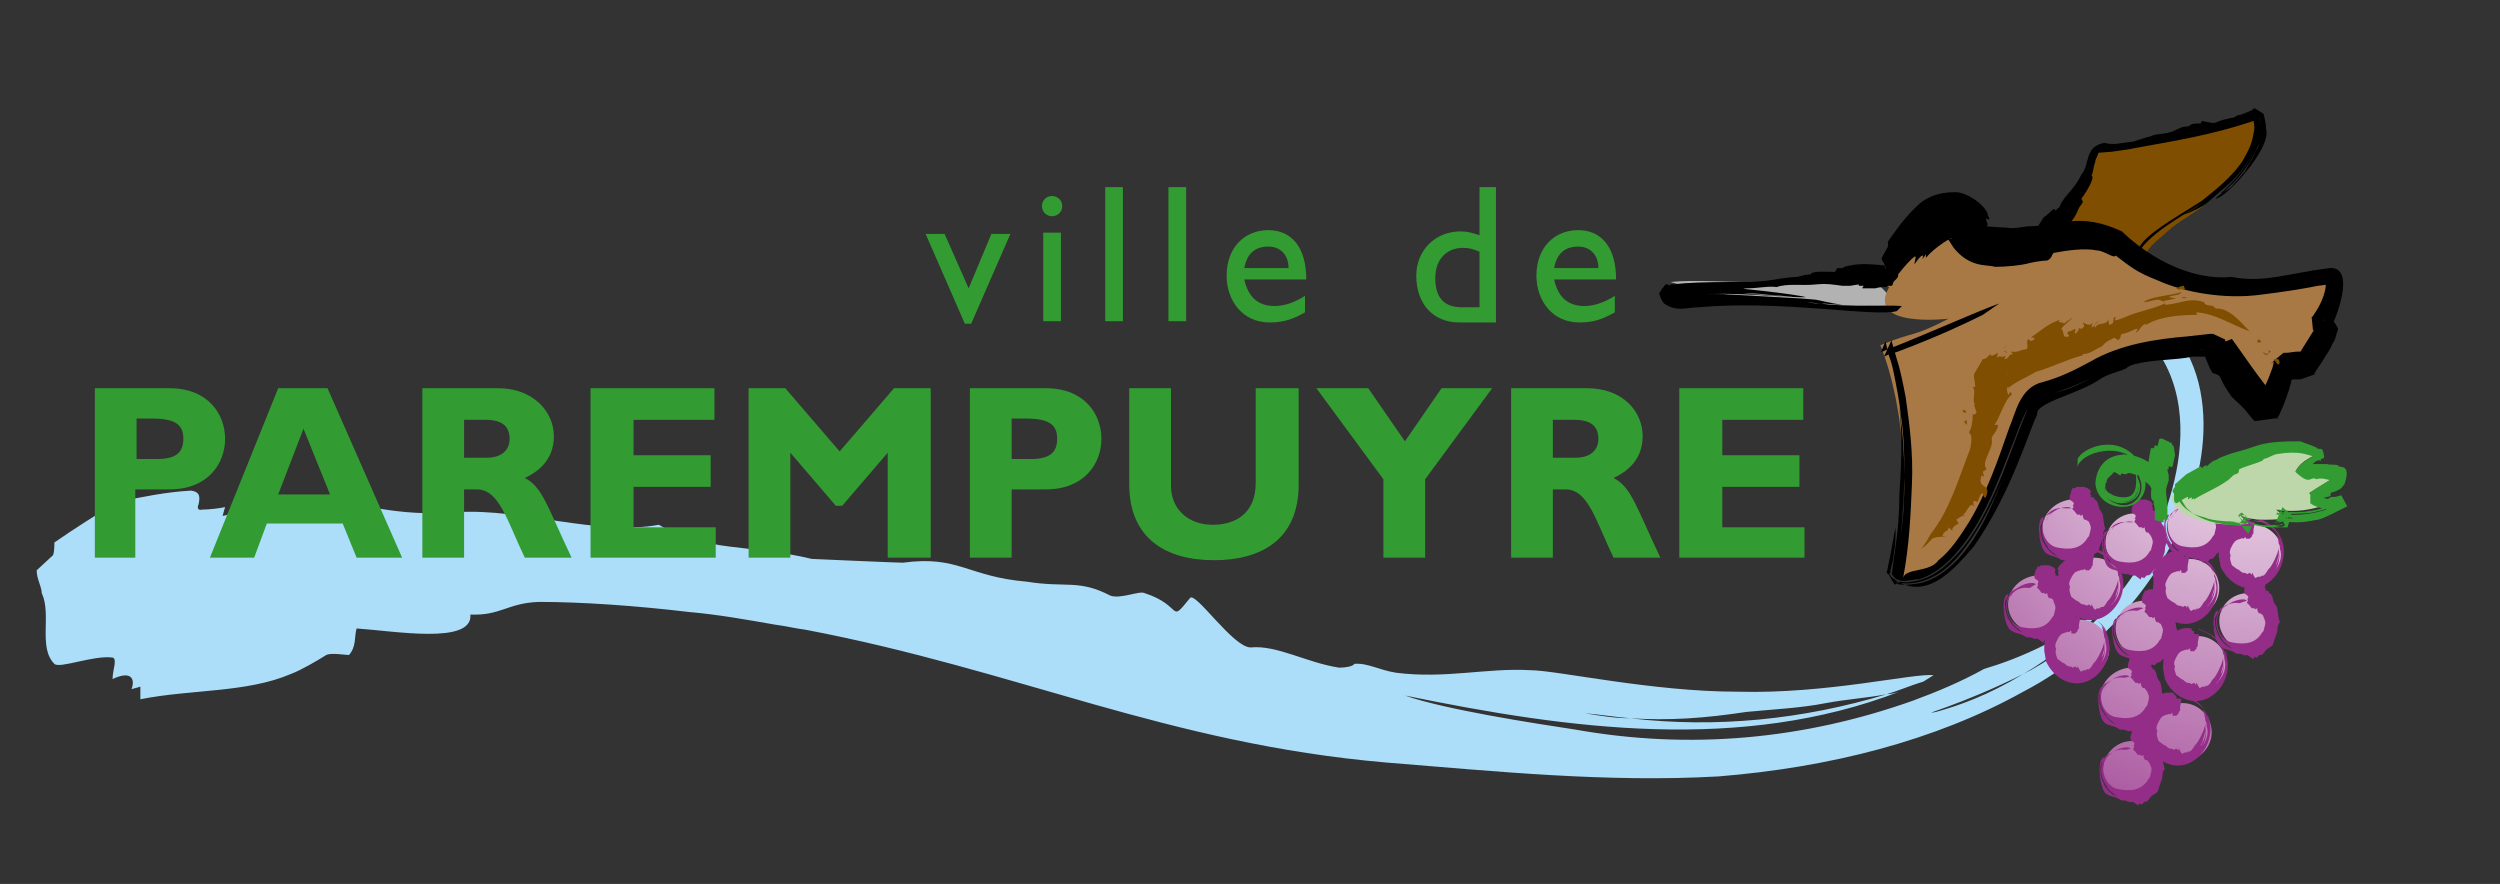 <?xml version="1.0" encoding="utf-8"?>
<!-- Generator: Adobe Illustrator 22.1.0, SVG Export Plug-In . SVG Version: 6.00 Build 0)  -->
<svg version="1.1" id="Calque_1" xmlns="http://www.w3.org/2000/svg" xmlns:xlink="http://www.w3.org/1999/xlink" x="0px" y="0px"
	 viewBox="0 0 197.7 69.9" style="enable-background:new 0 0 197.7 69.9;" xml:space="preserve">
<rect x="0" y="0" width="197.7" height="69.9" fill="#333333" stroke="none"/>
<style type="text/css">
	.st0{fill:#ACDEF9;}
	.st1{fill:#329C32;}
	.st2{fill:#7F4E00;}
	.st3{fill:#B2B2B2;}
	.st4{fill:#A87945;}
	.st5{clip-path:url(#SVGID_2_);fill:url(#SVGID_3_);}
	.st6{fill:#942D87;}
	.st7{fill:#BDD7AB;}
</style>
<g>
	<path class="st0" d="M163.9,22.3c1.5,1,4.4,2.1,6.8,5.6c2.4,3.6,1.9,8.1,0.9,11.4c-2,7.2-7.9,12.2-11.6,14c-2.8,1.7-5.1,2.5-6.9,3
		c-1.5,0.3,1.9-0.5,6.9-3c2.1-1.2,4.5-3.1,6.9-5.8c-3.4,3-7.3,4.6-10,5.4c-1.8,1-3.7,1.8-5.6,2.5c-8.7,3.1-17.7,3.9-26.7,2.3
		c-3.3-0.5-10.4-1.6-13.5-2.7c13.1,2.7,26.6,4.5,39.1-0.3c-0.3,0.1-0.7,0.2-1,0.2c-6.6,2-13.5,2.7-20.3,1.9c-1.2,0-2.4-0.2-3.6-0.4
		c1.2,0.1,2.4,0.3,3.6,0.4c3.1,0.2,5.9,0,9.2-0.5c2-0.2,4.3-0.3,6.3-0.7c1.6-0.3,3.2-0.4,4.8-0.7c1-0.3,1.9-0.7,2.9-1l0.8-0.5l0,0
		c-1.5-0.2-8.4,1.5-15.5,1.3c-6.8,0-14.3-1.7-16.4-1.7c-3.4-0.2-6.7,0.7-10.6,0.2c-1.3-0.2-2.3-0.8-3.3-0.7
		c-0.1,0.2-0.7,0.3-1.2,0.3c-2.6-0.4-4.9-1.8-7-1.6c-1.4,0-4.4-4.5-4.8-3.9c-1.7,2.1-0.5,0.6-3.6-0.4c-0.4-0.2-1.9,0.5-2.7,0.2
		c-2.5-1.3-3.5-0.6-6.6-1.1c-4.7-0.4-5.4-2.1-9.8-1.5c-0.5,0-7.2-0.3-7.2-0.3c-5-1.2-8.3-0.5-12.1-2.7c-4.8,0.9-10.8-1.3-15.9-1
		c-5,0.4-7.2-0.7-11.8-1.1c-1.3,0-2.3,0.3-3.1,0.1c-0.8-0.2-2.4,1.1-3.7,1.3l0.2-0.7c-0.4,0.1-1.3,0.2-1.8,0.2
		c-0.4,0.1-0.4-0.2-0.3-0.4c0.1-0.5,0.2-1-0.6-1.1c-1.9,0.1-3.9,0.5-5.8,0.9c-1.7,1-3.4,2.1-5,3.2c0,0.3,0,0.7-0.1,1l-1.3,1.2
		c0,0.7,0.4,1.3,0.4,1.8c0.8,1.7-0.3,4.3,1,5.6c0.4,0.4,3.1-0.7,4.6-0.5c0.4,0.1,0,1,0,1.7c1.5-0.7,1.8,0,1.5,0.8
		c0.4-0.1,0.7-0.2,0.7-0.2c0,0.2,0,1,0,1c4-0.8,8.4-0.5,11.9-2c0.8-0.3,2-1,2.8-1.5c0.4-0.2,1.5,0,1.8,0c0.6-0.7,0.4-1.4,0.6-2.1
		c3,0.2,9.2,1.3,9-1.1c2.4,0.1,2.9-0.9,5.4-1c3.4,0,7.7,0.3,11.9,0.8c2.3,0.2,4.5,0.6,6.8,1c0.8,0.1,1.6,0.3,2.4,0.4
		c16.8,3.2,28.6,9,45.9,10.5c8.7,0.7,17.5,1.6,26.3,1.1c8.7-0.7,17.1-2.8,24.1-6.7c7.1-3.7,12.2-10.5,13.7-16.8
		c0.8-3.1,0.9-7-0.8-10.1c-1.7-3.1-4.1-4.5-5.4-5.3C166.2,22.4,165,22.3,163.9,22.3"/>
	<path class="st1" d="M122.9,21.2c0.2-1.1,0.8-1.7,1.9-1.7c1,0,1.6,0.7,1.6,1.7H122.9z M127.7,23.4c-0.8,0.5-1.6,0.8-2.4,0.8
		c-1.3,0-2.1-0.7-2.4-2.1h4.9c0-2.6-1.2-3.9-3-3.9c-1.9,0-3.3,1.4-3.3,3.6c0,1.9,1.2,3.7,3.4,3.7c1.2,0,1.9-0.3,2.8-0.8V23.4z
		 M117,24.3h-1.4c-1.6,0-2.1-1-2.1-2.3c0-1.5,0.9-2.4,2.2-2.4c0.5,0,0.8,0.1,1.3,0.3V24.3z M118.3,14.8H117v3.8
		c-0.6-0.2-1-0.3-1.5-0.3c-2,0-3.5,1.5-3.5,3.5c0,2.2,1.3,3.7,3.4,3.7h2.9V14.8z M98.4,21.2c0.2-1.1,0.8-1.7,1.9-1.7
		c1,0,1.6,0.7,1.6,1.7H98.4z M103.2,23.4c-0.8,0.5-1.6,0.8-2.4,0.8c-1.3,0-2.1-0.7-2.4-2.1h4.9c0-2.6-1.2-3.9-3-3.9
		c-1.9,0-3.3,1.4-3.3,3.6c0,1.9,1.2,3.7,3.4,3.7c1.2,0,1.9-0.3,2.8-0.8V23.4z M93.8,14.8h-1.4v10.6h1.4V14.8z M88.8,14.8h-1.4v10.6
		h1.4V14.8z M84,16.3c0-0.5-0.4-0.8-0.8-0.8c-0.5,0-0.8,0.4-0.8,0.8c0,0.5,0.4,0.8,0.8,0.8C83.6,17.1,84,16.8,84,16.3 M83.9,18.4
		h-1.4v7h1.4V18.4z M76.3,25.6h0.5l3.1-7.1h-1.5l-1.8,4.3l-1.9-4.3h-1.5L76.3,25.6z"/>
	<path class="st1" d="M10.8,36.3h1.6c1.5,0,2.1-0.5,2.1-1.6c0-1.1-0.6-1.6-2.5-1.6h-1.2V36.3z M13.4,30.7c3.1,0,4.4,2.1,4.4,4
		c0,1.9-1.3,4-4.4,4h-2.7v5.4H7.5V30.7H13.4z"/>
</g>
<path class="st1" d="M24,33.9l-2,5.2h4.1L24,33.9z M31.8,44.1h-3.6l-1.1-2.7h-6l-1,2.7h-3.5L22,30.7h3.9L31.8,44.1z"/>
<g>
	<path class="st1" d="M36.7,36.2h1.8c0.9,0,1.8-0.4,1.8-1.5c0-1-0.6-1.5-1.9-1.5h-1.7V36.2z M39.4,30.7c2.7,0,4.4,1.8,4.4,3.8
		c0,1.5-0.8,2.6-2.3,3.3c1.4,0.7,1.8,2.3,3.7,6.3h-3.7c-1.4-2.9-2-5.4-3.8-5.4h-1v5.4h-3.3V30.7H39.4z"/>
</g>
<polygon class="st1" points="56.6,44.1 46.7,44.1 46.7,30.7 56.5,30.7 56.5,33.2 50.1,33.2 50.1,36 56.2,36 56.2,38.5 50.1,38.5 
	50.1,41.7 56.6,41.7 "/>
<polygon class="st1" points="70.7,30.7 73.6,30.7 73.6,44.1 70.2,44.1 70.2,35.8 66.6,40 66.1,40 62.5,35.8 62.5,44.1 59.2,44.1 
	59.2,30.7 62.1,30.7 66.4,35.7 "/>
<g>
	<path class="st1" d="M80,36.3h1.5c1.5,0,2.1-0.5,2.1-1.6c0-1.1-0.6-1.6-2.5-1.6H80V36.3z M82.7,30.7c3.1,0,4.4,2.1,4.4,4
		c0,1.9-1.3,4-4.4,4H80v5.4h-3.3V30.7H82.7z"/>
	<path class="st1" d="M102.7,30.7v7.6c0,4.4-3,6-6.7,6c-3.9,0-6.7-1.8-6.7-6v-7.6h3.3v7.7c0,1.9,1.4,3.1,3.3,3.1
		c1.8,0,3.4-0.9,3.4-3.3v-7.5H102.7z"/>
</g>
<polygon class="st1" points="109.4,37.9 104.1,30.7 108.2,30.7 111.1,34.9 114,30.7 118,30.7 112.7,37.9 112.7,44.1 109.4,44.1 "/>
<g>
	<path class="st1" d="M122.8,36.2h1.8c0.9,0,1.8-0.4,1.8-1.5c0-1-0.6-1.5-1.9-1.5h-1.7V36.2z M125.5,30.7c2.8,0,4.4,1.8,4.4,3.8
		c0,1.5-0.8,2.6-2.3,3.3c1.4,0.7,1.8,2.3,3.7,6.3h-3.7c-1.4-2.9-2-5.4-3.8-5.4h-1v5.4h-3.3V30.7H125.5z"/>
</g>
<polygon class="st1" points="142.7,44.1 132.8,44.1 132.8,30.7 142.6,30.7 142.6,33.2 136.2,33.2 136.2,36 142.3,36 142.3,38.5 
	136.2,38.5 136.2,41.7 142.7,41.7 "/>
<g>
	<path class="st2" d="M161.1,19c2.3-2.1,3.7-4.5,4.6-7.4c4.7-0.3,8.3-1.4,12.8-2.6c0.5,2.1-0.9,4.1-2.3,5.5c-0.6,0.6-1.3,1.2-2,1.8
		c-0.9,0.7-1.9,1.2-2.8,2c-0.5,0.5-1.6,1.2-1.7,1.9"/>
	<path d="M169,20.2c0.7-1.6,3.7-3.2,5.1-4.1c0.5-0.4,0.8-0.7,1.1-0.9c0.2-0.2-0.3,0.2-1.1,0.9c-0.4,0.3-0.8,0.5-1.4,0.9
		c0.7-0.3,1.4-0.6,1.9-1l0.9-0.8c1.4-1.1,2.6-2.5,3.1-4.3c0.1-0.3,0.2-0.9,0.1-1.4l0-0.4c-0.2-0.1,0.3,0-0.4-0.3l-0.2,0
		C178,8.9,177.8,9,177.6,9c0.4,0.1,0.4-0.6,1.1,0.2c0,0.3,0.1,0.7,0,1c0,0.7-0.3,1.3-0.6,2c-0.6,1.2-1.5,2.2-2.5,3.1l0.2-0.1
		c1.1-0.9,2-2,2.6-3.3l0.3-0.7c-0.1,0.2-0.1,0.5-0.3,0.7c-0.2,0.6-0.6,1.1-0.9,1.7c-0.3,0.3-0.6,0.7-0.9,1c-0.2,0.3-0.5,0.4-0.8,0.6
		l-0.5,0.4l-0.1,0.1l0,0c0.7,0.1,4.5-4,4-5.5c0-0.4-0.1-0.8-0.2-1.2l0,0l0,0l0,0v0c-1.4-0.9-0.4-0.2-0.7-0.4l0,0l0,0l-0.1,0
		l-0.1,0.1l-0.2,0.1l-0.5,0.2c-0.2,0.1-0.5,0.1-0.6,0.2c0,0-0.1,0.1-0.2,0.1c-0.5,0.1-1,0.2-1.4,0.4c-0.3,0.1-1.1-0.2-1.1-0.1
		c-0.1,0.3,0,0.1-0.7,0.2c-0.1,0-0.3,0.2-0.4,0.2c-0.5,0-0.7,0.2-1.2,0.4c-0.9,0.3-1.1,0.1-1.8,0.4c-0.1,0-1.3,0.4-1.3,0.4
		c-1,0.1-1.5,0.3-2.3,0.1c-1.6,0.3-1.1,1.7-1.8,2.5c-0.4,0.8-0.7,1.1-1.2,1.7c-0.2,0.2-0.2,0.3-0.3,0.4c-0.1,0.1-0.2,0.4-0.3,0.6
		l0-0.1l-0.2,0.2c0,0.1-0.1,0-0.1,0c0-0.1,0-0.1-0.2,0c-0.2,0.2-0.4,0.4-0.7,0.6l-0.5,0.8l0,0.1l-0.2,0.2c0,0.1,0.1,0.2,0.1,0.2
		c0.2,0.2,0,0.6,0.2,0.7c0.1,0,0.5-0.4,0.7-0.5c0.1,0,0,0.1,0,0.2c0.2-0.2,0.3-0.2,0.3,0c0.1-0.1,0.1-0.1,0.1-0.1l0,0.1
		c0.7-0.5,1.5-1.2,1.9-2c0.1-0.2,0.2-0.5,0.3-0.6c0.1-0.1,0.2-0.3,0.2-0.3c0-0.2-0.1-0.2-0.1-0.3c0.4-0.5,1.1-1.7,0.8-1.8
		c0.2-0.5,0.1-0.6,0.3-1.1c-0.1-0.1,0.6-1.1,0-0.7l1.3-0.1l1.4-0.2l0.5-0.1c3.3-0.6,5.8-1,8.9-2l0.6-0.2c-0.1-0.1,0.7,0.2-0.2-0.3
		l0,0.3c0.1,0.4,0.1,0.8,0,1.1c-0.1,0.8-0.5,1.5-0.9,2.2c-0.9,1.3-2.2,2.3-3.2,3.1c-2.4,1.5-4.3,2.6-4.9,3.6L169,20.2z"/>
	<path class="st3" d="M147.1,21c-3.8,2.2-11.3,0.9-15,1.3c5.9,1.8,14.8,2,18.1,1.9"/>
	<path class="st4" d="M148.9,22.5c1-1.5,3.3-5.2,5.2-5.2c1.5,0,1.3,1.5,2.3,1.9c3.5,1.2,6.7-1.3,10-0.6c1.5,0.6,2.7,2.5,4.6,3.1
		l0.1,0.1c5,1.9,8.2,0.9,13.4,0.1c0.2,1.5-0.4,2.9-1.2,4c0.2,0.2,0.6,0.2,0.6,0.4c-0.6,1-1.2,1.9-1.7,2.9c-0.6-0.2-1.2,0-1.7,0
		c-0.2,1.2-0.8,2.3-1.3,3.5c-1.3-1.5-3.1-3.8-4-5.4c-3.8,0.6-6,0.2-9.8,2.1l-0.6,0.3c-3.8,1.9-3.8,0.2-5.2,3.7
		c-1.3,3.5-4.2,13.5-9.6,12.3c1-5.8,0.8-13.1-1.3-18.4c2.9-1.2,2.3-0.5,5.4-2.1c0,0-6.6,0.8-4.7-2.5"/>
	<path d="M158.1,24c-1.7,0.6-5.2,2.2-9,3.7l-0.2,0.1l-0.1,0l0,0c0.2-0.4-0.4,0.8,0.3-0.8v0l0,0l0,0l0.1,0.4l0.2,0.8
		c0.2,0.5,0.3,1,0.4,1.5c0.2,1,0.4,2,0.5,3c0.3,1.9,0.3,3.7,0.3,5c0,2-0.1,3.5-0.3,4.7c-0.1,1,0.2-1.3,0.3-4.7
		c0-1.5-0.1-3.4-0.4-5.5c0.3,2.7,0.1,5.2,0,7c0,1.3-0.1,2.7-0.3,4l-0.3,2.2c0.5,0.9,1.5,0.4,2.2,0.4c1.5-0.5,2.6-1.6,3.5-2.8
		c1.8-2.4,2.8-5.2,3.9-8c0.4-0.9,0.9-2.9,2-3.6c1.6-0.3,3.3-1.1,4.2-1.5c-1,0.5-2,1-3.1,1.2c-1.2,0.2-1.7,0.5-2.1,1.6
		c-0.8,1.9-1.5,4.1-2.4,6.1c-0.9,2-1.9,4-3.6,5.6c-0.8,0.8-1.9,1.5-3.1,1.6c-0.3,0.1-0.6,0-0.9,0l-0.4,0c-0.8-0.9-0.2-0.5-0.3-0.8
		l0.2-1.6l-0.1,0.7l-0.1,0.8c0.1,0.3-0.4-0.2,0.3,0.9l0.5,0.1c0.6,0.1,1.3,0,1.9-0.2c1.2-0.4,2.2-1.3,2.9-2.2c1.5-1.9,2.5-4,3.4-6.1
		l0.9-2.2l-0.9,2.2c-0.8,1.9-1.5,3.8-2.9,5.7c-0.8,1.1-2.1,2.4-3.7,2.8c-0.6,0.1-1.2,0.2-1.8,0.1c-0.3-0.3,0,0.6-0.7-0.7l0.1-0.4
		l0.2-0.8c0.1-0.7,0.2-1.3,0.2-2l0-0.6l0,0c-0.1,0.4-0.3,1.8-0.7,3.6c2.9,2.8,5.4-0.4,6.9-2.1c3-4.3,4.4-9.3,5-10.4
		c-0.2-1,3.3-1.6,5.1-2.9c0.7-0.4,1.4-0.5,2-0.8c0-0.1,0.3-0.2,0.6-0.3c1.6-0.4,3.2-0.3,4.6-0.6c0.2,0,0.6,0,0.9,0l0.6,0l0.2,0
		l0.1,0l0,0l0,0h0c0.2,0.1-1.9-0.9-1-0.5l0,0l0,0l0.1,0.3c0.3,0.8,0.6,1.5,0.7,1.5c0.9,0.3,0.2,0.1,1.5,1.9c0.2,0.2,0.9,0.8,1.2,1.2
		l0.4,0.5l0.2,0.2l0,0c3.7-0.5,1-0.1,1.8-0.2v0l0,0l0,0l0,0l0,0l0-0.1l0.1-0.1l0.4-0.9c0.2-0.6,0.5-1.2,0.7-2.4l0.1-0.3l0,0v0l0,0
		c-1.8,1.6-0.5,0.4-0.9,0.8l0,0l0,0l0.1,0l0.2,0c0.2,0,0.4,0,0.5-0.1c0.3,0,0.5,0,0.6,0l0,0l0,0l0,0l0,0c-0.2,0.1,2-0.7,1.1-0.4l0,0
		l0,0l0.1-0.2l0.2-0.3l0.4-0.6c0.2-0.4,0.5-0.7,0.7-1.2c0.2-0.5,0.1,0.1,0.5-1.3c-0.6-1.2-0.8-0.7-0.9-0.9c-0.1-0.1,0.1,0-0.2,0.3
		l0,0l0,0l0,0c-0.3-0.7,0.5,0.9,0.4,0.7l0,0l0,0l0-0.1l0.1-0.1c0.2-0.1,2.2-4.9-0.1-4.7c-3.2,0.4-5.2,1.2-7.7,0.7
		c-3,0.3-6.3-1.3-8.7-3.6c-3.4-1.6-4.9-0.4-7.5-0.4c-0.7,0.1-1.2,0.2-1.6,0.1c-0.3,0-1.6-0.1-1.6-0.1c0-0.1,0,0,0,0
		c0.1-0.1,0.1-0.2,0-0.4c-0.1-0.3-0.1-0.2,0-0.2c0.2,0.1,0.3,0.1,0.1-0.3c-0.1-0.7-1.7-1.9-2.7-1.8c-1.2,0-2.1,0.4-2.7,0.9
		c-1.1,1-1.8,2-2.5,3c0,0.1,0,0.2,0,0.4l-0.5,0.9c0,0.3,0.2,0.3,0.2,0.5c0.3,0.2,0,1.6,0.5,1.5c0.2-0.1,1.2-1.6,1.9-2.1
		c0.2-0.1,0,0.3,0,0.6c0.6-0.9,0.8-0.8,0.6-0.4c0.2-0.2,0.3-0.4,0.3-0.4c0,0.1,0,0.3,0,0.3c0.7-0.9,2.3-1.8,2-1.5
		c-0.2,0-0.6-0.5,0.2,0.7c1.3,1.6,2.6,1.3,3.3,1.5c0.8,0,2-0.1,2.7-0.3c0.4-0.1,1.1-0.2,1.4-0.2c0.4-0.2,0.3-0.4,0.5-0.6
		c1-0.2,2.5-0.4,3.4-0.2c0.6,0,1.4,0.7,1.5,0.4c1.2,0.9,1.6,1.3,3.4,2c2,0.9,5.2,1.5,8.1,1.1c1.6-0.2,3-0.4,4.5-0.7l0.8-0.1l0.4-0.1
		l0.2,0l0.1,0l0,0h0c0.8,0.6-1.1-0.8-0.9-0.7v0v0v0v0c0.2,1.2-0.3,2.3-1,3.3l-0.1,0.1l0,0c0-0.2,0.2,1.9,0.1,1l0,0l0.1,0l0.1,0.1
		c0.2,0.1,0.3,0.2,0.4,0.2c0.1,0,0,0,0,0c-0.1-0.3-0.3,0-0.1-0.9l-0.1,0.1l-0.5,0.8l-1,1.6l-0.1,0.2l-0.1,0.1l0,0
		c-0.2,0.1,1.8-0.7,1-0.4l0,0l0,0l-0.1,0c-0.2,0-0.5-0.1-0.7-0.1c-0.4,0-0.8,0.1-1,0.1l-0.2,0c0.2-0.2-1.6,1.3-0.8,0.7l0,0l0,0l0,0
		l0,0l0,0.1l-0.1,0.4c-0.1,0.3-0.2,0.5-0.3,0.8c-0.2,0.5-0.5,1-0.7,1.6l-0.1,0.2l0,0l0,0c0.7-0.1-1.5,0.2,1.5-0.2l0,0l0,0l-0.1-0.1
		l-0.3-0.3l-0.6-0.7c-0.7-0.9-1.4-1.9-2.1-2.9l-0.5-0.7L176,27l-0.1-0.2c0.8,0.4-1.1-0.5-0.9-0.4l0,0l0,0l0,0l-0.1,0l-0.1,0
		l-1.8,0.2c-2.4,0.2-5.3,0.6-7.7,2c-1.3,0.7-2.3,1.2-3.7,1.6c-1.9,0.4-2.2,2.5-2.7,3.6c-0.9,2.6-1.8,5.2-3.2,7.5
		c-0.7,1.1-1.4,2.2-2.4,3c-0.7,1-2.6,0.6-2.8,1.4c0.5-2.6,0.6-5.1,0.7-7.5c0.1-2.4-0.2-4.7-0.5-6.8c-0.2-1-0.4-2.1-0.7-3l-0.4-1.4
		l0-0.1l0,0l0,0l0,0c0.1-0.3-1.1,2.4-0.6,1.3l0.2-0.1l0.3-0.1l0.6-0.2c3.2-1.2,5.5-2.3,6.7-2.9L158.1,24z"/>
</g>
<g>
	<defs>
		<path id="SVGID_1_" d="M166.3,60.9c0,1.2,1,2.3,2.3,2.3c1.2,0,2.2-1,2.2-2.3c0-1.2-1-2.3-2.2-2.3
			C167.3,58.6,166.3,59.7,166.3,60.9 M170.3,57.9c0,1.2,1,2.3,2.3,2.3c1.2,0,2.3-1,2.3-2.3c0-1.2-1-2.3-2.3-2.3
			C171.3,55.6,170.3,56.6,170.3,57.9 M166.1,55.1c0,1.2,1,2.3,2.3,2.3c1.2,0,2.2-1,2.2-2.3c0-1.2-1-2.3-2.2-2.3
			C167.2,52.9,166.1,53.9,166.1,55.1 M171.5,52.6c0,1.2,1,2.3,2.3,2.3c1.2,0,2.3-1,2.3-2.3c0-1.2-1-2.3-2.3-2.3
			C172.6,50.3,171.5,51.3,171.5,52.6 M162.2,51.3c0,1.2,1,2.3,2.3,2.3c1.2,0,2.3-1,2.3-2.3c0-1.2-1-2.3-2.3-2.3
			C163.2,49.1,162.2,50.1,162.2,51.3 M167.3,49.7c0,1.2,1,2.3,2.3,2.3c1.2,0,2.2-1,2.2-2.3c0-1.2-1-2.2-2.2-2.2
			C168.3,47.5,167.3,48.5,167.3,49.7 M175.5,49.1c0,1.2,1,2.3,2.3,2.3c1.2,0,2.3-1,2.3-2.3c0-1.2-1-2.2-2.3-2.2
			C176.5,46.9,175.5,47.9,175.5,49.1 M158.8,47.8c0,1.2,1,2.2,2.3,2.2c1.2,0,2.3-1,2.3-2.2c0-1.2-1-2.3-2.3-2.3
			C159.8,45.6,158.8,46.6,158.8,47.8 M170.9,46.5c0,1.2,1,2.3,2.3,2.3c1.2,0,2.3-1,2.3-2.3c0-1.2-1-2.3-2.3-2.3
			C171.9,44.2,170.9,45.2,170.9,46.5 M163.3,46.4c0,1.2,1,2.3,2.3,2.3c1.2,0,2.3-1,2.3-2.3c0-1.2-1-2.3-2.3-2.3
			C164.3,44.1,163.3,45.1,163.3,46.4 M175.9,43.8c0,1.2,1,2.3,2.3,2.3c1.2,0,2.3-1,2.3-2.3c0-1.2-1-2.3-2.3-2.3
			C177,41.6,175.9,42.6,175.9,43.8 M166.5,42.9c0,1.2,1,2.3,2.3,2.3c1.2,0,2.2-1,2.2-2.3c0-1.2-1-2.3-2.2-2.3
			C167.5,40.6,166.5,41.7,166.5,42.9 M161.5,41.8c0,1.2,1,2.3,2.3,2.3c1.2,0,2.3-1,2.3-2.3c0-1.2-1-2.3-2.3-2.3
			C162.6,39.6,161.5,40.6,161.5,41.8 M171.4,41.6c0,1.2,1,2.3,2.3,2.3c1.2,0,2.3-1,2.3-2.3c0-1.2-1-2.3-2.3-2.3
			C172.5,39.4,171.4,40.4,171.4,41.6"/>
	</defs>
	<clipPath id="SVGID_2_">
		<use xlink:href="#SVGID_1_"  style="overflow:visible;"/>
	</clipPath>
	
		<radialGradient id="SVGID_3_" cx="-167.988" cy="484.291" r="1.649" gradientTransform="matrix(26.801 0 0 -29.406 4681.144 14268.45)" gradientUnits="userSpaceOnUse">
		<stop  offset="0" style="stop-color:#FFFFFF"/>
		<stop  offset="1" style="stop-color:#942D87"/>
	</radialGradient>
	<rect x="158.8" y="39.4" class="st5" width="21.7" height="23.8"/>
</g>
<g>
	<path class="st6" d="M163.8,40.2c-0.3-0.3-1.5,0.1-1.7,0.6c-0.2,0.1-0.2,0.3-0.3,0.4c0,0.1,0-0.2,0.3-0.4c0.1-0.1,0.2-0.3,0.4-0.4
		c-0.2,0.1-0.5,0.3-0.7,0.4c-0.1,0.1-0.1,0.3-0.2,0.4c-0.3,0.7-0.1,1.4,0.3,2c0.1,0.3,0.6,0.6,0.8,0.8c-1.1-0.5-1.5-1.8-1.3-2.8
		l0,0.1c-0.2,0.5-0.1,1.2,0.2,1.7l0.2,0.3l-0.2-0.3c-0.2-0.2-0.2-0.5-0.3-0.7l0-0.6l0.2-0.4l0.1-0.3l0-0.1l0,0
		c-0.6,0-0.4,2.6,0.3,2.9c0.3,0.2,0.7,0.2,1,0.4c0.1,0.1,0.2,0.1,0.3,0.1l0.1,0c0.2,0,0.4,0.2,0.6,0.1c0.1,0,0.5,0.4,0.5,0.3
		c0.1-0.3,0-0.1,0.3-0.1c0,0,0.1-0.1,0.2-0.2c0.3,0,0.3-0.2,0.5-0.4c0.3-0.3,0.5-0.2,0.6-0.6c0-0.1,0.2-0.6,0.2-0.6
		c0.2-0.4,0-0.7,0.3-1c-0.2-0.4-0.1-0.9-0.3-1.3c-0.3-0.3-0.2-0.6-0.4-0.9c-0.1-0.1-0.2-0.1-0.2-0.2c0-0.1-0.2-0.1-0.3-0.1l0.1-0.1
		l-0.1-0.1l0-0.1c0,0,0.1-0.1,0-0.2c-0.1-0.2-0.3-0.2-0.5-0.3l-0.6,0l-0.1,0.1l-0.2,0l-0.1,0.2c0,0.2-0.2,0.4-0.1,0.7
		c0,0.1,0.2,0.1,0.3,0.3c0,0,0,0.1-0.1,0.2c0.1,0,0.1,0.1,0,0.2l0,0l0,0.1c0.2,0.1,0.3,0.4,0.4,0.4c0,0,0.1,0,0.2,0l0,0.1l0.2-0.1
		c0,0.2,0.1,0.5,0.3,0.4c0,0.1,0.2,0.1,0.2,0.2c0.1,0.2,0.2,0.4,0.1,0.7l-0.1,0.4l-0.1,0.1c-0.5,0.9-1.4,1-2.4,0.8
		c-1.1-0.2-1.5-1.8-0.9-2.5c0.6-0.8,1.4-0.6,1.5-0.6L163.8,40.2z"/>
	<path class="st6" d="M168.7,41.3c-0.3-0.2-1.5,0.1-1.7,0.6c-0.2,0.1-0.2,0.3-0.3,0.4c0,0.1,0-0.2,0.3-0.4c0.1-0.1,0.2-0.3,0.4-0.4
		c-0.2,0.1-0.5,0.3-0.7,0.4c-0.1,0.1-0.1,0.3-0.2,0.4c-0.3,0.7-0.1,1.4,0.3,2c0.1,0.3,0.6,0.6,0.8,0.8c-1-0.5-1.5-1.8-1.2-2.8l0,0.1
		c-0.2,0.5-0.1,1.2,0.2,1.7l0.2,0.3l-0.2-0.3c-0.2-0.2-0.2-0.5-0.3-0.8l0-0.6l0.2-0.4l0.1-0.2l0-0.1h0c-0.6,0-0.4,2.6,0.2,2.9
		c0.3,0.2,0.7,0.2,1,0.4c0.1,0.1,0.2,0.1,0.3,0.1l0.1,0c0.2,0,0.4,0.2,0.6,0.1c0.1,0,0.5,0.4,0.5,0.3c0.1-0.3,0-0.1,0.3-0.1
		c0,0,0.1-0.2,0.2-0.2c0.3,0,0.3-0.2,0.5-0.4c0.3-0.3,0.5-0.2,0.6-0.6c0-0.1,0.2-0.6,0.2-0.6c0.2-0.4,0-0.7,0.3-1
		c-0.2-0.4-0.1-0.9-0.3-1.3c-0.3-0.3-0.2-0.6-0.4-0.9c-0.1-0.1-0.2-0.1-0.2-0.2c0-0.1-0.2-0.1-0.3-0.2l0.1-0.1l-0.1-0.1l0-0.1
		c0,0,0.1-0.1,0-0.2c-0.1-0.2-0.3-0.2-0.5-0.3l-0.6,0l-0.1,0.1l-0.2,0c0,0.1,0,0.2-0.1,0.2c0,0.2-0.2,0.4-0.1,0.7
		c0,0.1,0.2,0.1,0.3,0.3c0,0,0,0.1-0.1,0.2c0.1,0,0.1,0.1,0,0.2l0,0l0,0.1c0.2,0.1,0.3,0.4,0.4,0.4c0,0,0.1,0,0.2,0l0,0.1l0.2-0.1
		c0,0.2,0.1,0.5,0.3,0.4c0,0.1,0.1,0.1,0.2,0.3c0.1,0.2,0.2,0.4,0.1,0.7l-0.1,0.4l-0.1,0.1c-0.5,0.9-1.4,1-2.4,0.8
		c-1.1-0.2-1.5-1.8-0.8-2.5c0.6-0.8,1.4-0.6,1.5-0.6L168.7,41.3z"/>
	<path class="st6" d="M173.7,40c-0.3-0.3-1.5,0.1-1.7,0.6c-0.2,0.1-0.2,0.3-0.3,0.4c0,0.1,0-0.2,0.3-0.4c0.1-0.1,0.2-0.3,0.4-0.4
		c-0.2,0.1-0.5,0.3-0.7,0.4c-0.1,0.1-0.1,0.3-0.2,0.4c-0.3,0.7-0.1,1.4,0.3,2c0.1,0.3,0.6,0.6,0.8,0.8c-1.1-0.5-1.5-1.8-1.3-2.8
		l0,0.1c-0.2,0.5-0.1,1.2,0.2,1.7l0.2,0.3l-0.2-0.3c-0.2-0.2-0.2-0.5-0.3-0.8l0-0.6l0.2-0.4l0.1-0.2l0-0.1l0,0
		c-0.6,0-0.4,2.6,0.3,2.9c0.3,0.2,0.7,0.2,1,0.4c0.1,0.1,0.2,0.1,0.3,0.1l0.1,0c0.2,0,0.4,0.2,0.6,0.1c0.1,0,0.5,0.4,0.5,0.3
		c0.1-0.3,0-0.1,0.3-0.1c0,0,0.1-0.1,0.2-0.2c0.3,0,0.3-0.2,0.5-0.4c0.3-0.3,0.5-0.2,0.6-0.6c0-0.1,0.2-0.6,0.2-0.6
		c0.2-0.4,0-0.7,0.3-1c-0.2-0.4-0.1-0.9-0.3-1.3c-0.3-0.3-0.2-0.6-0.4-0.9c-0.1-0.1-0.2-0.1-0.2-0.2c0-0.1-0.2-0.1-0.3-0.1l0.1-0.1
		l-0.1-0.1l0-0.1c0,0,0.1-0.1,0-0.2c-0.1-0.2-0.3-0.2-0.5-0.3l-0.6,0l-0.1,0.1l-0.2,0c0,0.1,0,0.2-0.1,0.2c0,0.2-0.2,0.4-0.1,0.7
		c0,0.1,0.2,0.1,0.3,0.3c0,0,0,0.1-0.1,0.2c0.1,0,0.1,0.1,0,0.2l0,0l0,0.1c0.2,0.1,0.3,0.4,0.4,0.4c0,0,0.1,0,0.2,0l0,0.1l0.2-0.1
		c0,0.2,0.1,0.5,0.3,0.4c0,0.1,0.2,0.1,0.2,0.3c0.1,0.2,0.2,0.4,0.1,0.7l-0.1,0.4l-0.1,0.1c-0.5,0.9-1.4,1-2.4,0.8
		c-1.1-0.2-1.5-1.8-0.9-2.5c0.6-0.8,1.4-0.6,1.5-0.6L173.7,40z"/>
	<path class="st6" d="M178.2,41c0.5,0.2,2,0.8,2.1,1.7c0.1,0.2,0.2,0.4,0.1,0.5c0,0.1,0.1-0.2-0.1-0.5c-0.1-0.2-0.2-0.4-0.3-0.6
		c0.1,0.3,0.2,0.7,0.2,0.9c0.1,0.1,0.1,0.3,0.1,0.4c0.2,0.6,0,1.3-0.5,1.8c-0.1,0.2-0.6,0.4-0.7,0.5c0.9-0.3,1.3-1.3,1.1-2.2l0,0.1
		c0.1,0.4-0.1,0.9-0.3,1.3l-0.1,0.2l0.1-0.2c0.1-0.1,0.1-0.4,0.2-0.6c0-0.1,0.1-0.3,0.1-0.4c0-0.1,0-0.2,0-0.3l0-0.2l0-0.1l0,0
		c0,0.4-0.6,1.6-0.8,1.7c-0.1,0.1-0.2,0.4-0.4,0.5c-0.1,0.1-0.2,0-0.2,0l0,0.1c-0.2,0-0.3,0-0.4,0.1c-0.1,0.1-0.3-0.5-0.3-0.4
		c-0.1,0.3,0,0.1-0.2,0l-0.2,0.1c-0.1-0.1-0.2-0.1-0.3-0.1c-0.3-0.1-0.2-0.2-0.5-0.3l-0.4-0.3c-0.1-0.3-0.2-0.5-0.1-0.8
		c-0.2-0.3,0.1-0.7,0.2-0.9c0.2-0.3,0.3-0.3,0.6-0.4c0.1,0,0.1-0.1,0.2,0c0.1,0,0.1-0.1,0.1-0.2l0,0.1l0.1,0l0,0
		c0,0.1,0,0.1,0.1,0.1c0.1,0,0.2,0,0.2,0l0.2-0.2l0-0.1l0.1-0.1l0-0.2c0-0.2,0.1-0.5,0.1-0.7c0-0.1-0.2,0-0.4-0.1c0,0,0-0.1,0-0.2
		c-0.2,0-0.2-0.1-0.1-0.1l-0.1,0l0-0.1c-0.5-0.1-1,0-1.4,0.4c-0.1,0.1-0.2,0.2-0.2,0.3l-0.2,0.1c0,0.1,0.1,0.2,0.1,0.2
		c-0.2,0.2-0.8,0.7-0.5,0.8c-0.1,0.2,0,0.3,0,0.5c0,0.3-0.1,0.7,0,1.1l0.1,0.6l0.1,0.2c0.7,1.3,2.2,2,3.5,1.2
		c1.3-0.8,1.7-2.5,1.2-3.6c-0.5-1.2-1.7-1.6-2.1-1.7L178.2,41z"/>
	<path class="st6" d="M173.1,43.6c0.5,0.2,2,0.8,2.1,1.7c0.1,0.2,0.2,0.4,0.2,0.5c0,0.1,0.1-0.2-0.2-0.5c-0.1-0.2-0.2-0.4-0.3-0.6
		c0.1,0.3,0.2,0.7,0.2,0.9c0.1,0.1,0.1,0.3,0.1,0.4c0.2,0.6,0,1.3-0.5,1.8c-0.1,0.2-0.6,0.4-0.7,0.5c0.8-0.3,1.3-1.3,1.1-2.2l0,0.1
		c0.1,0.4-0.1,0.9-0.3,1.3l-0.1,0.2l0.1-0.2c0.1-0.1,0.1-0.4,0.2-0.6c0-0.1,0.1-0.3,0.1-0.4c0-0.1,0-0.2,0-0.3l0-0.2l0-0.1l0,0
		c0,0.4-0.6,1.6-0.8,1.7c-0.1,0.1-0.2,0.4-0.4,0.5c-0.1,0.1-0.2,0-0.2,0l0,0.1c-0.2,0-0.3,0-0.4,0.1c-0.1,0.1-0.3-0.5-0.3-0.4
		c-0.1,0.3,0,0.1-0.2,0l-0.2,0.1c-0.1-0.1-0.2-0.1-0.3-0.1c-0.3-0.1-0.2-0.2-0.5-0.3l-0.4-0.3c-0.1-0.3-0.2-0.5-0.1-0.8
		c-0.2-0.3,0.1-0.7,0.2-0.9c0.2-0.3,0.3-0.3,0.6-0.4c0.1,0,0.1-0.1,0.2,0c0.1,0,0.1-0.1,0.1-0.2l0,0.1l0.1,0l0,0.1
		c0,0.1,0,0.1,0.1,0.1c0.1,0,0.2,0,0.2,0l0.2-0.2l0-0.1L173,45l0-0.2c0-0.2,0.1-0.5,0.1-0.7c0-0.1-0.2,0-0.4-0.1c0,0,0-0.1,0-0.2
		c-0.2,0-0.2-0.1-0.1-0.1l-0.1,0l0-0.1c-0.5-0.1-1,0-1.4,0.4c-0.1,0.1-0.2,0.2-0.2,0.3l-0.2,0.1c0,0.1,0.1,0.2,0.1,0.2
		c-0.2,0.2-0.8,0.7-0.5,0.8c-0.1,0.2,0,0.3,0,0.5c0,0.3-0.1,0.7,0,1.1l0.1,0.6l0.1,0.2c0.7,1.3,2.2,2,3.5,1.2
		c1.3-0.8,1.7-2.5,1.1-3.6c-0.5-1.2-1.7-1.6-2.1-1.7L173.1,43.6z"/>
	<path class="st6" d="M165.5,43.5c0.5,0.2,2,0.9,2.1,1.7c0.1,0.2,0.2,0.4,0.1,0.5c0,0.1,0.1-0.2-0.1-0.5c-0.1-0.2-0.2-0.4-0.3-0.6
		c0.1,0.3,0.2,0.7,0.2,0.9c0.1,0.1,0.1,0.3,0.1,0.4c0.2,0.6,0,1.3-0.5,1.8c-0.1,0.2-0.6,0.4-0.7,0.5c0.8-0.3,1.3-1.3,1.1-2.2l0,0.1
		c0.1,0.5-0.1,0.9-0.3,1.3l-0.1,0.2l0.1-0.2c0.1-0.1,0.1-0.4,0.2-0.6c0-0.1,0.1-0.3,0.1-0.4c0-0.1,0-0.2,0-0.3l0-0.2l0-0.1l0,0
		c0,0.4-0.6,1.6-0.8,1.7c-0.1,0.1-0.2,0.4-0.4,0.5c-0.1,0-0.2,0-0.2,0l0,0.1c-0.2,0-0.3,0-0.4,0.1c-0.1,0.1-0.3-0.5-0.3-0.4
		c-0.1,0.3,0,0.1-0.2,0l-0.2,0.1c-0.1-0.1-0.2-0.1-0.3-0.1c-0.3-0.1-0.2-0.2-0.5-0.3l-0.4-0.3c-0.1-0.3-0.2-0.5-0.1-0.8
		c-0.2-0.3,0.1-0.7,0.2-0.9c0.2-0.3,0.3-0.3,0.6-0.4c0.1,0,0.1-0.1,0.2,0c0.1,0,0.1-0.1,0.1-0.2l0,0.1l0.1,0l0,0
		c0,0.1,0,0.1,0.1,0.1c0.1,0,0.2,0,0.2,0l0.2-0.2l0-0.1l0.1-0.1l0-0.2c0-0.2,0.1-0.5,0.1-0.7c0-0.1-0.2,0-0.4-0.1c0,0,0-0.1,0-0.2
		c-0.2,0-0.2-0.1-0.1-0.1l-0.1,0l0-0.1c-0.5-0.1-1,0-1.4,0.4c-0.1,0.1-0.2,0.2-0.2,0.3l-0.2,0.1c0,0.1,0.1,0.2,0.1,0.2
		c-0.2,0.2-0.8,0.7-0.5,0.8c-0.1,0.2,0,0.3,0,0.5c0,0.3-0.1,0.7,0,1.1l0.1,0.6l0.1,0.2c0.7,1.3,2.2,2,3.5,1.2
		c1.3-0.8,1.7-2.5,1.2-3.6c-0.5-1.2-1.7-1.6-2-1.7L165.5,43.5z"/>
	<path class="st6" d="M161,46.2c-0.3-0.3-1.5,0.1-1.7,0.6c-0.2,0.1-0.2,0.3-0.3,0.4c0,0.1,0-0.2,0.3-0.4c0.1-0.1,0.2-0.3,0.4-0.4
		c-0.2,0.1-0.5,0.3-0.7,0.4c-0.1,0.1-0.1,0.3-0.2,0.4c-0.3,0.7-0.1,1.4,0.3,2c0.1,0.3,0.6,0.6,0.8,0.8c-1.1-0.5-1.5-1.8-1.3-2.8
		l0,0.1c-0.2,0.5-0.1,1.2,0.2,1.7l0.2,0.3l-0.2-0.3c-0.2-0.2-0.2-0.5-0.3-0.7c0-0.2,0-0.4,0-0.6l0.2-0.4l0.1-0.2l0-0.1l0,0
		c-0.6,0-0.4,2.6,0.3,2.9c0.3,0.2,0.7,0.2,1,0.4c0.1,0.1,0.2,0.1,0.3,0.1l0.1,0c0.2,0,0.4,0.2,0.6,0.1c0.1,0,0.5,0.4,0.5,0.3
		c0.1-0.3,0-0.1,0.3-0.1c0,0,0.1-0.1,0.2-0.2c0.3,0,0.3-0.2,0.5-0.3c0.3-0.3,0.5-0.2,0.6-0.6c0-0.1,0.2-0.6,0.2-0.6
		c0.2-0.4,0-0.7,0.3-1c-0.2-0.4-0.1-0.9-0.3-1.3c-0.3-0.3-0.2-0.6-0.4-0.9c-0.1-0.1-0.2-0.1-0.2-0.2c0-0.1-0.2-0.1-0.3-0.1l0.1-0.1
		l-0.1-0.1l0-0.1c0,0,0.1-0.1,0-0.2c-0.1-0.2-0.3-0.2-0.5-0.3l-0.6,0l-0.1,0.1l-0.2,0c0,0.1,0,0.2-0.1,0.2c0,0.2-0.2,0.4-0.1,0.7
		c0,0.1,0.2,0.1,0.3,0.3c0,0,0,0.1-0.1,0.2c0.1,0,0.1,0.1,0,0.2l0,0l0,0.1c0.2,0.1,0.3,0.4,0.4,0.4c0,0,0.1,0,0.2,0l0,0.1l0.2-0.1
		c0,0.2,0.1,0.5,0.3,0.4c0.1,0.1,0.2,0.1,0.2,0.3c0.1,0.2,0.2,0.4,0.1,0.7l-0.1,0.4l-0.1,0.1c-0.5,0.9-1.4,1-2.4,0.8
		c-1.1-0.2-1.5-1.8-0.9-2.5c0.6-0.8,1.4-0.6,1.5-0.6L161,46.2z"/>
	<path class="st6" d="M164.5,48.4c0.5,0.2,2,0.8,2.1,1.7c0.1,0.2,0.2,0.4,0.1,0.5c0,0.1,0.1-0.2-0.1-0.5c-0.1-0.2-0.2-0.4-0.4-0.6
		c0.1,0.3,0.2,0.7,0.2,0.9c0.1,0.1,0.1,0.3,0.1,0.4c0.2,0.6,0,1.3-0.5,1.8c-0.1,0.2-0.6,0.4-0.7,0.5c0.9-0.3,1.3-1.3,1.1-2.2l0,0.1
		c0.1,0.5-0.1,0.9-0.3,1.3l-0.1,0.2l0.1-0.2c0.2-0.1,0.1-0.4,0.2-0.6c0-0.1,0.1-0.3,0.1-0.4c0-0.1,0-0.2,0-0.3l0-0.2l0-0.1l0,0
		c0,0.4-0.6,1.6-0.8,1.7c-0.1,0.1-0.2,0.4-0.4,0.5c-0.1,0.1-0.1,0-0.2,0l0,0.1c-0.2,0-0.3,0-0.4,0.1c-0.1,0.1-0.3-0.5-0.3-0.4
		c-0.1,0.3,0,0.1-0.2,0l-0.2,0.1c-0.1-0.1-0.2-0.1-0.3-0.1c-0.3-0.1-0.2-0.2-0.5-0.3l-0.4-0.3c-0.1-0.3-0.2-0.5-0.1-0.8
		c-0.2-0.3,0.1-0.7,0.2-0.9c0.2-0.3,0.3-0.3,0.6-0.4c0.1,0,0.1-0.1,0.2,0c0.1,0,0.1-0.1,0.1-0.2l0,0.1l0.1,0l0,0.1
		c0,0.1,0,0.1,0.1,0.1c0.1,0,0.2,0,0.2,0l0.2-0.2l0-0.1l0.1-0.1l0-0.2c0-0.2,0.1-0.5,0.1-0.7c0-0.1-0.2,0-0.4-0.1c0,0,0-0.1,0-0.2
		c-0.2,0-0.2-0.1-0.1-0.1l-0.1,0l0-0.1c-0.5-0.1-1,0-1.4,0.4c-0.1,0.1-0.2,0.2-0.2,0.3l-0.2,0.1c0,0.1,0.1,0.2,0.1,0.2
		c-0.2,0.2-0.8,0.7-0.5,0.8c-0.1,0.2,0,0.3,0,0.5c0,0.3-0.1,0.7,0,1.1l0.1,0.6l0.1,0.2c0.7,1.3,2.2,2,3.5,1.2
		c1.3-0.8,1.7-2.5,1.2-3.6c-0.5-1.2-1.7-1.6-2.1-1.7L164.5,48.4z"/>
	<path class="st6" d="M177.7,47.5c-0.3-0.3-1.5,0.1-1.8,0.6c-0.2,0.1-0.2,0.3-0.3,0.4c0,0.1,0-0.2,0.3-0.4c0.1-0.1,0.2-0.3,0.4-0.4
		c-0.2,0.1-0.5,0.3-0.7,0.4c-0.1,0.1-0.1,0.3-0.2,0.4c-0.3,0.7-0.1,1.4,0.3,2c0.1,0.3,0.6,0.6,0.8,0.8c-1.1-0.5-1.5-1.8-1.3-2.8
		l0,0.1c-0.2,0.5-0.1,1.2,0.2,1.7l0.2,0.3l-0.2-0.3c-0.2-0.2-0.2-0.5-0.3-0.7l0-0.6l0.2-0.4l0.1-0.2l0-0.1h0c-0.6,0-0.4,2.6,0.3,2.9
		c0.3,0.2,0.7,0.2,1,0.4c0.1,0.1,0.2,0.1,0.3,0.1l0.1,0c0.2,0,0.4,0.2,0.6,0.1c0.1,0,0.5,0.4,0.5,0.3c0.1-0.3,0-0.1,0.3-0.1
		c0,0,0.1-0.2,0.2-0.2c0.3,0,0.3-0.2,0.5-0.4c0.3-0.3,0.5-0.2,0.6-0.6c0-0.1,0.2-0.6,0.2-0.6c0.2-0.4,0-0.7,0.3-1
		c-0.2-0.4-0.1-0.9-0.3-1.3c-0.3-0.3-0.2-0.6-0.4-0.9c-0.1-0.1-0.2-0.1-0.2-0.2c0-0.1-0.2-0.1-0.3-0.1l0.1-0.1l-0.1-0.1l0-0.1
		c0,0,0.1-0.1,0-0.2c-0.1-0.2-0.3-0.2-0.5-0.3l-0.6,0l-0.1,0.1l-0.2,0l-0.1,0.2c0,0.2-0.2,0.4-0.1,0.7c0,0.1,0.2,0.1,0.3,0.3
		c0,0,0,0.1-0.1,0.2c0.1,0,0.1,0.1,0,0.2l0,0l0,0.1c0.2,0.1,0.3,0.4,0.4,0.4c0,0,0.1,0,0.2,0l0,0.1l0.2-0.1c0,0.2,0.1,0.5,0.3,0.4
		c0,0.1,0.2,0.1,0.2,0.3c0.1,0.2,0.2,0.4,0.1,0.7l-0.1,0.4l-0.1,0.1c-0.5,0.9-1.4,1-2.4,0.8c-1.1-0.2-1.5-1.8-0.9-2.5
		c0.6-0.8,1.4-0.6,1.5-0.6L177.7,47.5z"/>
	<path class="st6" d="M169.5,48.1c-0.3-0.2-1.5,0.1-1.7,0.6c-0.2,0.1-0.2,0.3-0.3,0.4c0,0.1,0-0.2,0.3-0.4c0.1-0.1,0.2-0.3,0.4-0.4
		c-0.2,0.1-0.5,0.3-0.7,0.4c-0.1,0.1-0.1,0.3-0.2,0.4c-0.3,0.7-0.1,1.4,0.3,2c0.1,0.3,0.6,0.6,0.8,0.8c-1.1-0.5-1.5-1.8-1.2-2.8
		l0,0.1c-0.2,0.5-0.1,1.2,0.2,1.7l0.2,0.3l-0.2-0.3c-0.2-0.2-0.2-0.5-0.3-0.7l0-0.6l0.2-0.4l0.1-0.2l0-0.1l0,0
		c-0.6,0-0.4,2.6,0.3,2.9c0.3,0.2,0.7,0.2,0.9,0.4c0.1,0.1,0.2,0.1,0.3,0.1l0.1,0c0.2,0,0.4,0.2,0.6,0.1c0.1,0,0.5,0.4,0.5,0.3
		c0.1-0.3,0-0.1,0.3-0.1c0,0,0.1-0.1,0.2-0.2c0.3,0,0.3-0.2,0.5-0.3c0.3-0.3,0.5-0.2,0.6-0.6c0-0.1,0.2-0.6,0.2-0.6
		c0.2-0.4,0-0.7,0.3-1c-0.2-0.4-0.1-0.9-0.3-1.3c-0.3-0.3-0.2-0.6-0.4-0.9c-0.1-0.1-0.2-0.1-0.2-0.2c0-0.1-0.2-0.1-0.3-0.1l0.1-0.1
		l-0.1-0.1l0-0.1c0,0,0.1-0.1,0-0.2c-0.1-0.2-0.3-0.2-0.5-0.3l-0.6,0l-0.1,0.1l-0.2,0c0,0.1,0,0.2-0.1,0.2c0,0.2-0.2,0.4-0.1,0.7
		c0,0.1,0.2,0.1,0.3,0.3c0,0,0,0.1-0.1,0.2c0.1,0,0.1,0.1,0,0.2l0,0l0,0.1c0.2,0.1,0.3,0.4,0.4,0.4c0,0,0.1,0,0.2,0l0,0.1l0.2-0.1
		c0,0.2,0.1,0.5,0.3,0.4c0,0.1,0.2,0.1,0.2,0.2c0.1,0.2,0.2,0.4,0.1,0.7l-0.1,0.4l-0.1,0.1c-0.5,0.9-1.4,1-2.4,0.8
		c-1.1-0.2-1.5-1.8-0.9-2.5c0.6-0.8,1.4-0.6,1.5-0.6L169.5,48.1z"/>
	<path class="st6" d="M168.4,53.5c-0.3-0.3-1.5,0.1-1.7,0.6c-0.2,0.1-0.2,0.3-0.3,0.4c0,0.1,0-0.2,0.3-0.4c0.1-0.1,0.2-0.3,0.4-0.4
		c-0.2,0.1-0.5,0.3-0.7,0.4c-0.1,0.1-0.1,0.3-0.2,0.4c-0.3,0.7-0.1,1.4,0.3,2c0.1,0.3,0.6,0.6,0.8,0.8c-1-0.5-1.5-1.8-1.2-2.8l0,0.1
		c-0.2,0.5-0.1,1.2,0.2,1.7l0.2,0.3l-0.2-0.3c-0.2-0.2-0.2-0.5-0.3-0.7c0-0.2,0-0.4,0-0.6l0.2-0.4l0.1-0.2l0-0.1l0,0
		c-0.6,0-0.4,2.6,0.2,2.9c0.3,0.2,0.7,0.2,1,0.4c0.1,0.1,0.2,0.1,0.3,0.1l0.1,0c0.2,0,0.4,0.2,0.6,0.1c0.1,0,0.5,0.4,0.5,0.3
		c0.1-0.3,0-0.1,0.3-0.1c0,0,0.1-0.2,0.2-0.2c0.3,0,0.3-0.2,0.5-0.4c0.3-0.3,0.5-0.2,0.6-0.6c0-0.1,0.2-0.6,0.2-0.6
		c0.2-0.4,0-0.7,0.3-1c-0.2-0.4-0.1-0.9-0.3-1.3c-0.3-0.3-0.2-0.6-0.4-0.9c-0.1-0.1-0.2-0.1-0.2-0.2c0-0.1-0.2-0.1-0.3-0.2l0.1-0.1
		l-0.1-0.1l0-0.1c0,0,0.1-0.1,0-0.2c-0.1-0.2-0.3-0.2-0.5-0.3l-0.6,0l-0.1,0.1l-0.2,0c0,0.1,0,0.2-0.1,0.2c0,0.2-0.2,0.4-0.1,0.7
		c0,0.1,0.2,0.1,0.3,0.3c0,0,0,0.1-0.1,0.2c0.1,0,0.1,0.1,0,0.2l0,0l0,0.1c0.2,0.1,0.3,0.4,0.4,0.4c0,0,0.1,0,0.2,0l0,0.1l0.2-0.1
		c0,0.2,0.1,0.5,0.3,0.4c0,0.1,0.1,0.1,0.2,0.3c0.1,0.2,0.2,0.4,0.1,0.7l-0.1,0.4l-0.1,0.1c-0.5,0.9-1.4,1-2.4,0.8
		c-1.1-0.2-1.5-1.8-0.8-2.5c0.6-0.8,1.4-0.6,1.5-0.6L168.4,53.5z"/>
	<path class="st6" d="M173.8,49.7c0.5,0.2,2,0.8,2.1,1.7c0.1,0.2,0.2,0.4,0.2,0.5c0,0.1,0.1-0.2-0.2-0.5c-0.1-0.2-0.2-0.4-0.3-0.6
		c0.1,0.3,0.2,0.7,0.2,0.9c0.1,0.1,0.1,0.3,0.1,0.4c0.2,0.6,0,1.3-0.5,1.8c-0.1,0.2-0.6,0.4-0.7,0.5c0.8-0.3,1.3-1.3,1.1-2.2l0,0.1
		c0.1,0.5-0.1,0.9-0.3,1.3l-0.1,0.2l0.1-0.2c0.2-0.1,0.1-0.4,0.2-0.6c0-0.1,0.1-0.3,0.1-0.4c0-0.1,0-0.2,0-0.3l0-0.2l0-0.1l0,0
		c0,0.4-0.6,1.6-0.8,1.7c-0.1,0.1-0.2,0.4-0.4,0.5c-0.1,0.1-0.2,0-0.2,0l0,0.1c-0.2,0-0.3,0-0.4,0.1c-0.1,0.1-0.3-0.5-0.3-0.4
		c-0.1,0.3,0,0.1-0.2,0l-0.2,0.1c-0.1-0.1-0.2-0.1-0.3-0.1c-0.3-0.1-0.2-0.2-0.5-0.3l-0.4-0.3c-0.1-0.3-0.2-0.5-0.1-0.7
		c-0.2-0.3,0.1-0.7,0.2-0.9c0.2-0.3,0.3-0.3,0.6-0.4c0.1,0,0.1-0.1,0.2,0c0.1,0,0.1-0.1,0.1-0.2l0,0.1l0.1,0l0,0.1
		c0,0.1,0,0.1,0.1,0.1c0.1,0,0.2,0,0.2,0l0.2-0.2l0-0.1l0.1-0.1l0-0.2c0-0.2,0.1-0.5,0.1-0.7c0-0.1-0.2,0-0.4-0.1c0,0,0-0.1,0-0.2
		c-0.2,0-0.2-0.1-0.1-0.1h-0.1l0-0.1c-0.5-0.1-1,0-1.4,0.4c-0.1,0.1-0.2,0.2-0.2,0.3l-0.2,0.1c0,0.1,0.1,0.2,0.1,0.2
		c-0.2,0.2-0.8,0.7-0.5,0.8c-0.1,0.2,0,0.3,0,0.5c0,0.3-0.1,0.7,0,1.1l0.1,0.6l0.1,0.2c0.7,1.3,2.2,2,3.5,1.2
		c1.3-0.8,1.7-2.5,1.1-3.6c-0.5-1.2-1.7-1.6-2-1.7L173.8,49.7z"/>
	<path class="st6" d="M172.5,55c0.5,0.2,2,0.8,2.1,1.7c0.1,0.2,0.2,0.4,0.1,0.5c0,0.1,0.1-0.2-0.1-0.5c-0.1-0.2-0.2-0.4-0.4-0.6
		c0.1,0.3,0.2,0.7,0.2,0.9c0.1,0.1,0.1,0.3,0.1,0.4c0.2,0.6,0,1.3-0.5,1.8c-0.1,0.2-0.6,0.4-0.7,0.5c0.9-0.3,1.3-1.3,1.1-2.2l0,0.1
		c0.1,0.5-0.1,0.9-0.3,1.3L174,59l0.1-0.2c0.1-0.1,0.1-0.4,0.2-0.6c0-0.1,0.1-0.3,0.1-0.4c0-0.1,0-0.2,0-0.3l0-0.2l0-0.1l0,0
		c0,0.4-0.6,1.6-0.8,1.7c-0.1,0.1-0.2,0.4-0.4,0.5c-0.1,0.1-0.2,0-0.2,0l0,0.1c-0.2,0-0.3,0-0.4,0.1c-0.1,0.1-0.3-0.5-0.3-0.4
		c-0.1,0.3,0,0.1-0.2,0l-0.2,0.1c-0.1-0.1-0.2-0.1-0.3-0.1c-0.3-0.1-0.2-0.2-0.5-0.3l-0.4-0.3c-0.1-0.3-0.2-0.5-0.1-0.8
		c-0.2-0.3,0.1-0.7,0.2-0.9c0.2-0.3,0.3-0.3,0.6-0.4c0.1,0,0.1-0.1,0.2,0c0.1,0,0.1-0.1,0.1-0.2l0,0.1l0.1,0l0,0.1
		c0,0.1,0,0.1,0.1,0.1c0.1,0,0.2,0,0.2,0l0.2-0.2l0-0.1l0.1-0.1l0-0.2c0-0.2,0.1-0.5,0.1-0.7c0-0.1-0.2,0-0.4-0.1c0,0,0-0.1,0-0.2
		c-0.2,0-0.2-0.1-0.1-0.1l-0.1,0l0-0.1c-0.5-0.1-1,0-1.4,0.4c-0.1,0.1-0.2,0.2-0.2,0.3l-0.2,0.1c0,0.1,0.1,0.2,0.1,0.2
		c-0.2,0.2-0.8,0.7-0.5,0.8c-0.1,0.2,0,0.3,0,0.5c0,0.3-0.1,0.7,0,1.1l0.1,0.6l0.1,0.2c0.7,1.3,2.2,2,3.5,1.2
		c1.3-0.8,1.7-2.5,1.2-3.6c-0.5-1.2-1.7-1.6-2-1.7L172.5,55z"/>
	<path class="st6" d="M168.5,59.2c-0.3-0.3-1.5,0.1-1.7,0.6c-0.2,0.1-0.2,0.3-0.3,0.4c0,0.1,0-0.2,0.3-0.4c0.1-0.1,0.2-0.3,0.4-0.4
		c-0.2,0.1-0.5,0.3-0.7,0.4c-0.1,0.1-0.1,0.3-0.2,0.4c-0.3,0.7-0.1,1.4,0.3,2c0.1,0.3,0.6,0.6,0.8,0.8c-1.1-0.5-1.5-1.8-1.2-2.8
		l0,0.1c-0.2,0.5-0.1,1.2,0.2,1.7l0.2,0.3l-0.2-0.3c-0.2-0.2-0.2-0.5-0.3-0.8l0-0.6l0.2-0.4l0.1-0.2l0-0.1l0,0
		c-0.6,0-0.4,2.6,0.2,2.9c0.3,0.2,0.7,0.2,1,0.4c0.1,0.1,0.2,0.1,0.3,0.1l0.1,0c0.2,0,0.4,0.2,0.6,0.1c0.1,0,0.5,0.3,0.5,0.3
		c0.1-0.3,0-0.1,0.3-0.1c0,0,0.1-0.1,0.2-0.2c0.3,0,0.3-0.2,0.5-0.4c0.3-0.3,0.5-0.2,0.6-0.6c0-0.1,0.2-0.6,0.2-0.6
		c0.2-0.4,0-0.7,0.3-1c-0.2-0.4-0.1-0.9-0.3-1.3c-0.3-0.3-0.2-0.6-0.4-0.9c-0.1-0.1-0.2-0.1-0.2-0.2c0-0.1-0.2-0.1-0.3-0.1l0.1-0.1
		l-0.1-0.1l0-0.1c0,0,0.1-0.1,0-0.2c-0.1-0.2-0.3-0.2-0.5-0.3l-0.6,0l-0.1,0.1l-0.2,0c0,0.1,0,0.2,0,0.2c0,0.2-0.2,0.4-0.1,0.7
		c0,0.1,0.2,0.1,0.3,0.3c0,0,0,0.1-0.1,0.2c0.1,0,0.1,0.1,0,0.2l0,0l0,0.1c0.2,0.1,0.3,0.4,0.4,0.4c0,0,0.1,0,0.2,0l0,0.1l0.2-0.1
		c0,0.2,0.1,0.5,0.3,0.4c0,0.1,0.1,0.1,0.2,0.3c0.1,0.2,0.2,0.4,0.1,0.7l-0.1,0.4l-0.1,0.1c-0.5,0.9-1.4,1-2.4,0.8
		c-1.1-0.2-1.5-1.8-0.9-2.5c0.6-0.8,1.4-0.6,1.5-0.6L168.5,59.2z"/>
	<path class="st1" d="M164.2,37.1c0.4-1.6,3.8-2,4.6-0.6c0.3,0.4,0.5,0.7,0.5,1c0,0.2,0-0.3-0.5-1c-0.3-0.3-0.6-0.5-1.1-0.7
		c0.6,0.3,1,0.8,1.1,1.2c0.2,0.2,0.3,0.5,0.4,0.8c0.6,1.4-0.7,2.6-1.9,2c-0.5-0.1-1-0.8-0.9-1.3c-0.1,2,3.6,1.6,2.7-0.6l0,0.1
		c0.2,1-0.4,1.8-1.3,1.7l-0.4-0.1l0.4,0.1c0.4,0,0.7-0.1,1-0.4c0.1-0.2,0.3-0.4,0.3-0.7c0.1-0.2,0-0.4,0-0.6c0-0.1-0.1-0.3-0.1-0.4
		l-0.1-0.1l0,0c0,0.1,0.2,1.3-0.4,1.7c-0.5,0.3-1.4,0-1.5-0.1c-0.2-0.1-0.6-0.3-0.5-0.7c0-0.1,0-0.2,0.1-0.3c0,0,0-0.1,0-0.1
		c0.1-0.3,0.4-0.4,0.5-0.6c0.1-0.2,0.5,0.2,0.6,0.2c0.1-0.3,0-0.1,0.4-0.1c0,0,0.2-0.1,0.3-0.1c0.3,0.1,0.4,0.1,0.7,0.2
		c0.5,0.2,0.4,0.4,0.8,0.7c0.1,0,0.5,0.8,0.4,0.8c0.1,0.7,0.3,1.1,0.1,1.7c0.3,0.2-0.5,0.3,0.7,0.5l0-0.6c0-0.4,0.1-0.8,0.1-1.1
		c0-0.7,0.1-1,0.3-1.6c0-0.2,0-0.3,0-0.4c0-0.1-0.1-0.3-0.1-0.5l0.1,0l0-0.2c0-0.1,0,0,0.1,0c0.1,0,0.1,0.1,0.2,0L172,36l-0.1-0.7
		l-0.1-0.1l-0.1-0.2c-0.1,0-0.2,0-0.2-0.1c-0.2,0-0.5-0.3-0.7-0.2c-0.1,0-0.1,0.4-0.2,0.6c0,0-0.1-0.1-0.2-0.1
		c0,0.2-0.1,0.3-0.2,0.2c0,0.1,0,0.1,0,0.1l-0.1-0.1c-0.1,0.6-0.3,1.3-0.2,1.9c0,0.1,0.1,0.3,0.1,0.5c0,0.1,0,0.2,0,0.3
		c0.1,0.1,0.2,0.1,0.2,0.1c-0.1,0.5-0.2,1.4,0.1,1.4c0,0.4,0.1,0.4,0.1,0.8l0,0.4l0,0.2l0,0.1l0,0c-0.9,0,1.2,0,1,0v0v0v0v0l0-0.1
		l0-1c0-0.4-0.1-0.7-0.1-1.1c0-0.1,0-0.3-0.1-0.4c-0.3-2.7-5.2-3.9-5.5-0.3c0.1,1.7,2.1,2.3,3.2,1.6c1.3-1,0.7-2.6,0.1-3.5
		c-1.7-2.1-4.4-0.8-4.7,0C164.3,36.6,164.3,36.9,164.2,37.1"/>
	<path class="st1" d="M170.9,34.7"/>
	<path class="st7" d="M171.7,39.3c0,0,7.2-6.3,11.8-3.5c0,0-1.6,0.6-1.9,1.4c0,0,3.1-0.4,3.4,0.3l-2.4,1.5c0,0,1.4,0.9,2.6,0.3
		c0,0-2.2,1.5-5.2,1l0.8,0.7c0,0-3,0.4-3.8-0.4l0.8,0.8C177.8,41.5,172.2,41.9,171.7,39.3"/>
	<path class="st1" d="M172.3,39.2c-0.2,0.4,0.6,1.4,2,1.7c1.1,0.5,3.2,0.2,3.3,0.6c-0.2-0.3-0.4-0.5-0.6-0.7c0.4-0.6,0.4,0.1,0.6,0
		c0.7,0.2-1.4-0.6,0,0.7c0.3-0.4-0.9-0.1-1.4-0.3c0.8,0.1,2.2,0.6,1.2-0.3c-0.6-0.6-0.1,0.2,0.4,0.2c1,0.1,2.3,0.5,3-0.2l-0.6-0.5
		c-0.5,0.3,0.3,0.1,0.4,0.2c0.5,0.1,1.1,0,1.6,0c0.8,0,2.4-0.5,3.1-0.9c-1.4,0.8-3,1.1-4.6,1l-0.6,0l-0.1,0c0.4-0.8,0.2-0.2,0.3-0.3
		l0.2,0.2l0.4,0.4c-0.2,0.9-0.4,0.3-0.6,0.5c-0.8,0-1.5,0.1-2.3-0.1l0.3,0.1c0.8,0.1,1.6,0.1,2.5,0c0.5-1.1-0.4-0.8-0.5-1.2
		c-0.1,1.1,0.7,0.4,1,0.7l0.9,0l-0.9,0c-0.4,0-0.7,0-1.1-0.1c0.4-1.2,0.6,0.1,0.9,0c-0.6,1.4-1.1,0.4-1.6,0.7
		c-0.4,0-0.8-0.1-1.2-0.2c-0.2,0-0.5-0.1-0.7-0.2c-0.1,0-0.2,0-0.2-0.1l0,0c0.1,0.1,0.6,0.4,1.3,0.5c0.3,0.1,0.7,0.1,1.2,0.1l0.6,0
		l0.3,0l0.1,0l0,0h0h0c0.1-0.4-0.3,1,0.3-1l0,0l0,0l-0.1-0.1l-0.5-0.4l-0.1-0.1l0,0l0,0l0,0l0,0c0.1-0.2-0.9,2-0.5,1.1l0,0l0.1,0
		l0.3,0c0.4,0.1,0.9,0.1,1.3,0.1c0.8,0,1.4-0.2,1.6-0.2c0.4-0.1,0.8-0.3,1.2-0.5l0.6-0.3l0.3-0.2l0.2-0.1l0,0l0,0h0
		c-0.9-1.7-0.3-0.5-0.5-0.8l0,0l0,0l0,0l-0.1,0c-0.2,0.1-0.4,0.1-0.6,0.1c0,0-0.1,0-0.2,0.1c-0.5,0.3-1.1-1-1.2,0.2
		c0.3-0.2,1.3-0.3,1.3-0.4c0-0.4,0-0.1,0.7-0.5c0.1,0,0.3-0.3,0.4-0.4c0.6-1.8-0.5-1.2-0.5-1.5c-0.3-0.1-0.5,0-0.9-0.1
		c-0.6,0-0.9,0-1.2,0c-0.1,0.3-1.1-0.6-0.6,0.8c-0.1-0.1,0.9-1,0.9-1l0.7-0.3c-0.1-1.1-0.4-0.5-0.6-0.8c-0.4-0.2-0.8-0.3-1.3-0.5
		c-1.1,0-2.5,0-3.6,0.4c-1.1,0.4-1.5,0.4-2.5,0.8c-0.3,0.1-0.4,0.2-0.6,0.3c-0.2,0-0.5,0.3-0.7,0.5l0-0.1c-0.1,0-0.3,0.1-0.3,0.2
		c-0.1,0-0.1,0-0.1,0c0-0.1,0-0.1-0.1-0.1c-0.4,0.2-0.7,0.4-1.1,0.6l-0.9,0.8l0,0.2l-0.2,0.3c0,0.1,0.1,0.2,0.1,0.2
		c0.1,0.2-0.1,0.7,0.2,0.8c0.1,0,0.6-0.4,0.9-0.5c0.1,0,0,0.1,0,0.2c0.3-0.2,0.4-0.2,0.3,0c0.1,0,0.2-0.1,0.2-0.1l0,0.1
		c0.8-0.5,1.8-0.9,2.5-1.4c0.2-0.1,0.4-0.3,0.6-0.5c0.1-0.1,0.3-0.1,0.4-0.2c0.1-0.1,0-0.2,0.1-0.3c0.6-0.3,2-0.6,1.9-0.8
		c0.5-0.1,0.6-0.3,1.1-0.4c0.7-0.1,1.7-0.2,2.5,0.1c0.2,0,0.4,0.2,0.7,0.3c0.1-0.3,0.2,0.9,0.3-0.6l-0.4,0.2l-0.5,0.3
		c-0.4,0.3-0.9,0.5-1.2,1.1c1.3,1.2,1.1,0.3,1.7,0.6c0.7-0.3,2,0.7,1.6-0.3l-1.1,0.7l-0.5,0.3l-0.3,0.2l-0.1,0.1l-0.1,0l0,0l0,0l0,0
		c0-0.2,0,1.6,0,0.9l0,0l0,0c0.4,0.3,0.9,0.4,1.4,0.5c0.3,0,0.5,0,0.8,0c0.1,0,0.3,0,0.4-0.1l0.2-0.1l0.1,0l0,0l0,0l0,0
		c0.4,0.7-0.5-0.9-0.4-0.7l0,0l0,0c-0.7,0.5-1.6,0.9-2.5,1c-0.5,0.1-0.9,0.1-1.4,0.1l-0.7,0c-0.2,0.2-0.1-0.5-0.5,0.5l0.3,0.2
		c0.2-0.1,0.3,0.8,0.6,0l-0.7,0.1c-0.5,0-0.9,0-1.3,0c-0.4,0-0.8-0.1-1.2-0.3l-0.2-0.1c-0.2,0.2,0.4-0.6-0.5,0.5l0.1,0.1l0.4,0.5
		l0.2,0.2c0.6-1.2,0-0.3,0.1-0.6l-0.6,0l-1.1-0.1c-0.7-0.1-1.3-0.2-1.8-0.4c-1-0.4-1.5-0.9-1.6-1.1L172.3,39.2z"/>
	<path class="st2" d="M180.1,28.8c0.2,0.1,0.2-0.2,0.1-0.4l-0.4,0L180.1,28.8z"/>
	<path class="st2" d="M179.6,27.8l-0.6-0.3l0.4,0.2c0.1,0.5-0.4,0.2-0.5,0.1C179.3,28.4,179.4,27.8,179.6,27.8"/>
	<path class="st2" d="M178.8,27c-0.2-0.3-0.3-0.1-0.3,0.1C178.6,27,178.8,27.2,178.8,27"/>
	<path class="st2" d="M158.4,27.8c0.1,0,0.2,0,0.2,0C158.8,27.7,158.8,27.7,158.4,27.8"/>
</g>
<polygon class="st2" points="158.6,27.9 158.7,27.9 158.7,27.8 "/>
<g>
	<path class="st2" d="M166.4,27.2c0.3-0.3,0.5-0.3,0.8-0.5l0.3,0.2c0.3-0.2,0.1-0.3,0.3-0.5c0.4,0,1-0.4,1.2-0.4
		c0.1,0.1-0.1,0.2-0.1,0.3c0.4-0.2,0.3-0.5,0.8-0.7l0,0.1c1.1-0.7,2.8-0.8,4.1-0.8c-0.1,0-0.1-0.1-0.1-0.2c1.5,0.1,2.8,1,4.2,1.5
		c-0.6-0.6-1.6-1.9-2.7-1.8c-0.2-0.4-0.8-0.1-0.9-0.5c-1.2-0.4-1.8,0.1-3,0.2c-0.2,0-0.1-0.2-0.2-0.3l1-0.2l-0.6-0.1
		c0.3-0.2,0.9-0.1,1-0.4c-0.9,0.3-2.3,0.3-3,0.8c0.4,0,0.8-0.2,1.2-0.2c0.2,0.1,0.5,0.1,0.5,0.3c-1.1,0.5-2.1,0.6-3.2,1.1
		c-0.3,0.1-0.7,0.3-0.8,0.2c0.2-0.1,0-0.2,0.1-0.3c-0.4,0.3,0.1,0.5-0.5,0.7l-0.1-0.5c0,0.6-0.8,0.2-1,0.7c-0.2-0.1,0-0.3,0.3-0.5
		c-0.4,0.1-0.3,0.4-0.6,0.5l0.1-0.5c-0.1,0.5-0.6,0.2-0.8,0.1c0,0.1,0.3,0.3-0.1,0.5c-0.2,0-0.2-0.1-0.2-0.1c0,0.1,0,0.3-0.3,0.5
		c-0.1-0.1,0.1-0.3,0-0.4c-0.2,0.1-0.3,0.2-0.5,0.2c-0.3,0.3,0.1,0.2,0,0.4c-0.6,0.2-0.3-0.4-0.6-0.6c0.3-0.4,0.8-0.7,0.9-0.9
		l-0.7,0.5c0-0.2-0.6,0-0.3-0.3c-0.8,0.2-1.6,0.9-2.3,1.4c0.1,0,0.3,0,0.3,0.1c-0.3,0.3-0.4,0.1-0.5,0c-0.2,0.2,0,0.5-0.1,0.8
		c-0.7,0.1-0.7,0.3-1.3,0.2l0.2,0.2c-0.4,0-0.3,0.4-0.7,0.4c0,0,0.1-0.2,0.1-0.3c-0.3,0.3-0.4-0.1-0.7,0.2l0.1-0.4
		c-0.2,0.1-0.6,0.4-0.6,0.1c-0.1,0.1-0.2,0.2-0.3,0.3l-0.2,0.1l-0.1,0l0,0l0,0l0,0c-0.3,0.5,0.7-1.2-0.7,1.2v0v0l0,0.1
		c0,0.3,0.1,0.6,0.1,0.9l-0.2,0c0.3,0.3-0.1,1.1,0.2,1.4l-0.1,0l0.2,0.6c-0.1,0.3-0.4,0.1-0.3,0.2c0,0.6-0.1,1.1-0.3,1.4
		c0.3,0.2,0.2,0.8,0.1,1.3c-0.9,2.3-1.6,4.8-3.1,6.7c-0.2,0.3-0.4,0.8-0.8,1.2c0.5-0.3,0.5-0.4,0.9-0.8c0.4-0.2,0.7-0.1,1.1-0.2
		l-0.3,0c0.2-0.6,0.4-0.2,0.5-0.7l0.3,0.3c-0.1-0.3,0.3-0.5,0.5-0.6l-0.2-0.3c0.3-0.2,0.5-0.4,0.8-0.3l-0.3-0.1
		c0.3,0,0.6-1.2,0.9-0.6c0-0.1-0.1-0.3,0-0.5l0.3,0.1c0.1-0.3,0.2-0.7,0.4-0.7c0,0.2,0.1,0.3,0.2,0.4c0.6-1.3-0.7-0.6-0.3-1.8
		l0.2,0.1l-0.1-0.4l0.3-0.2c-0.5-0.6,0.6-1.6,0.4-2.4c0-0.3,0.5-0.6,0.5-1.1l-0.3,0c0.4-0.4,0.8-2,1.4-2.4c-0.2-0.5-0.1,0-0.3,0
		c-0.3-0.9,0.2-0.9,0.3-1.4c-0.2-0.6-0.1,0.4-0.3,0.1l0-0.3v-0.1v0v0v0v0c-0.5,0.8,1-1.8-1,1.8l0,0l0,0l0.1,0l0.2-0.2
		c0.1-0.2,0.3-0.3,0.7-0.5c0.2,0.1-0.2,0.2-0.2,0.3c0.5-0.6,1.6-1,2.4-1.5c1.1-0.3,2.5-1,3.7-1.3l0-0.1c0.6,0,1-0.4,1.5-0.6
		L166.4,27.2z"/>
	<path class="st2" d="M172.8,22.9l-0.1-0.3c-0.2,0-0.4,0.1-0.6,0.2C172.3,23,172.5,22.8,172.8,22.9"/>
</g>
<polygon class="st2" points="172.7,23.6 173,23.5 172.5,23.5 "/>
<polygon class="st2" points="165.5,25 165.5,25 166.5,24.4 "/>
<g>
	<path class="st2" d="M158.4,27.6c0.1-0.2,0.2-0.2,0.3-0.3L158.4,27.6L158.4,27.6z"/>
	<path class="st2" d="M155.1,32.4c0.4,0.2-0.1,0.3,0.4,0.2C155.4,32.3,155.2,32.5,155.1,32.4"/>
	<path class="st2" d="M155.5,33.6c0.1-0.2,0-0.3,0-0.4C155.2,33.4,155.4,33.4,155.5,33.6"/>
	<path d="M150.4,24.2c-1.1-0.1-4.8,0.1-6.4-0.2c-0.6,0-1.1-0.1-1.4-0.1c-0.3,0,0.4,0,1.4,0.1c0.5,0,1,0.1,1.7,0.1
		c-0.8-0.1-1.6-0.3-2.1-0.4l-1.2-0.1c-1.8-0.1-3.6-0.2-5.4-0.3c-0.6,0-2.1-0.1-2.8,0c2.7-0.2,5.4,0.1,8,0.2l-0.2,0l-4.2-0.3l-0.7,0
		l0.7,0c0.6,0,1.2,0,1.9,0.1l1.3,0.1l1,0.1l0.6,0l0.2,0l0,0c-0.5-0.2-5.8-0.8-6.7-0.8c-0.7,0-1.4,0.2-2.2,0.3c-0.3,0-0.5,0-0.6,0.1
		c0,0-0.1,0.1-0.2,0.1c-0.5,0-0.9-0.2-1-0.2c-0.3,0.3,0.4-0.9-0.3,0.4c0.2,0.1,0.5,0.1,0.5,0.1c0.2-0.3,0-0.1,0.7-0.1
		c0.1,0,0.3-0.2,0.5-0.2c0.5,0,0.7-0.1,1.3-0.1c0.9-0.1,1.1,0.1,1.9-0.1c0.1,0,1.4-0.2,1.4-0.2c1,0,1.7-0.2,2.4-0.1
		c0.8-0.3,2.1-0.1,3-0.2c1-0.1,1.4,0,2.2,0.1c0.2,0,0.4,0,0.6,0c0.1,0,0.5-0.1,0.7-0.1l0,0.1h0.3c0.1,0,0.1,0,0,0.1
		c0,0.1-0.1,0.1,0.1,0.1l0.9,0c0.3-0.1,0.6-0.1,0.9-0.1l0.1-0.1l0.3,0c0.1-0.1,0.1-0.2,0.1-0.2c0-0.2,0.5-0.4,0.4-0.7
		c0-0.1-0.6-0.1-0.9-0.2c-0.1,0,0.1-0.1,0.2-0.2c-0.4,0-0.4-0.1-0.2-0.2c-0.1,0-0.2,0-0.2,0c0,0,0.1-0.1,0.1-0.1
		c-0.9-0.1-2-0.2-2.8,0c-0.2,0-0.5,0.1-0.6,0.2c-0.1,0-0.3,0-0.4,0c-0.1,0.1-0.1,0.2-0.2,0.3c-0.6,0-1.9-0.1-1.9,0.2
		c-0.5,0-0.6,0.1-1.1,0.2c-0.7,0-1.6,0.2-2.4,0.3l-1.3,0.1l-0.5,0c-1.7,0-3.2,0-4.7,0.1l-1.1,0.1c-0.3,0.3-0.1-0.6-0.9,0.7
		c0.1,0.3,0.2,0.6,0.4,0.8c1,0.7,1.8,0.3,2.7,0.3c6.6-0.6,14,0.8,15.7,0.3L150.4,24.2z"/>
</g>
</svg>
